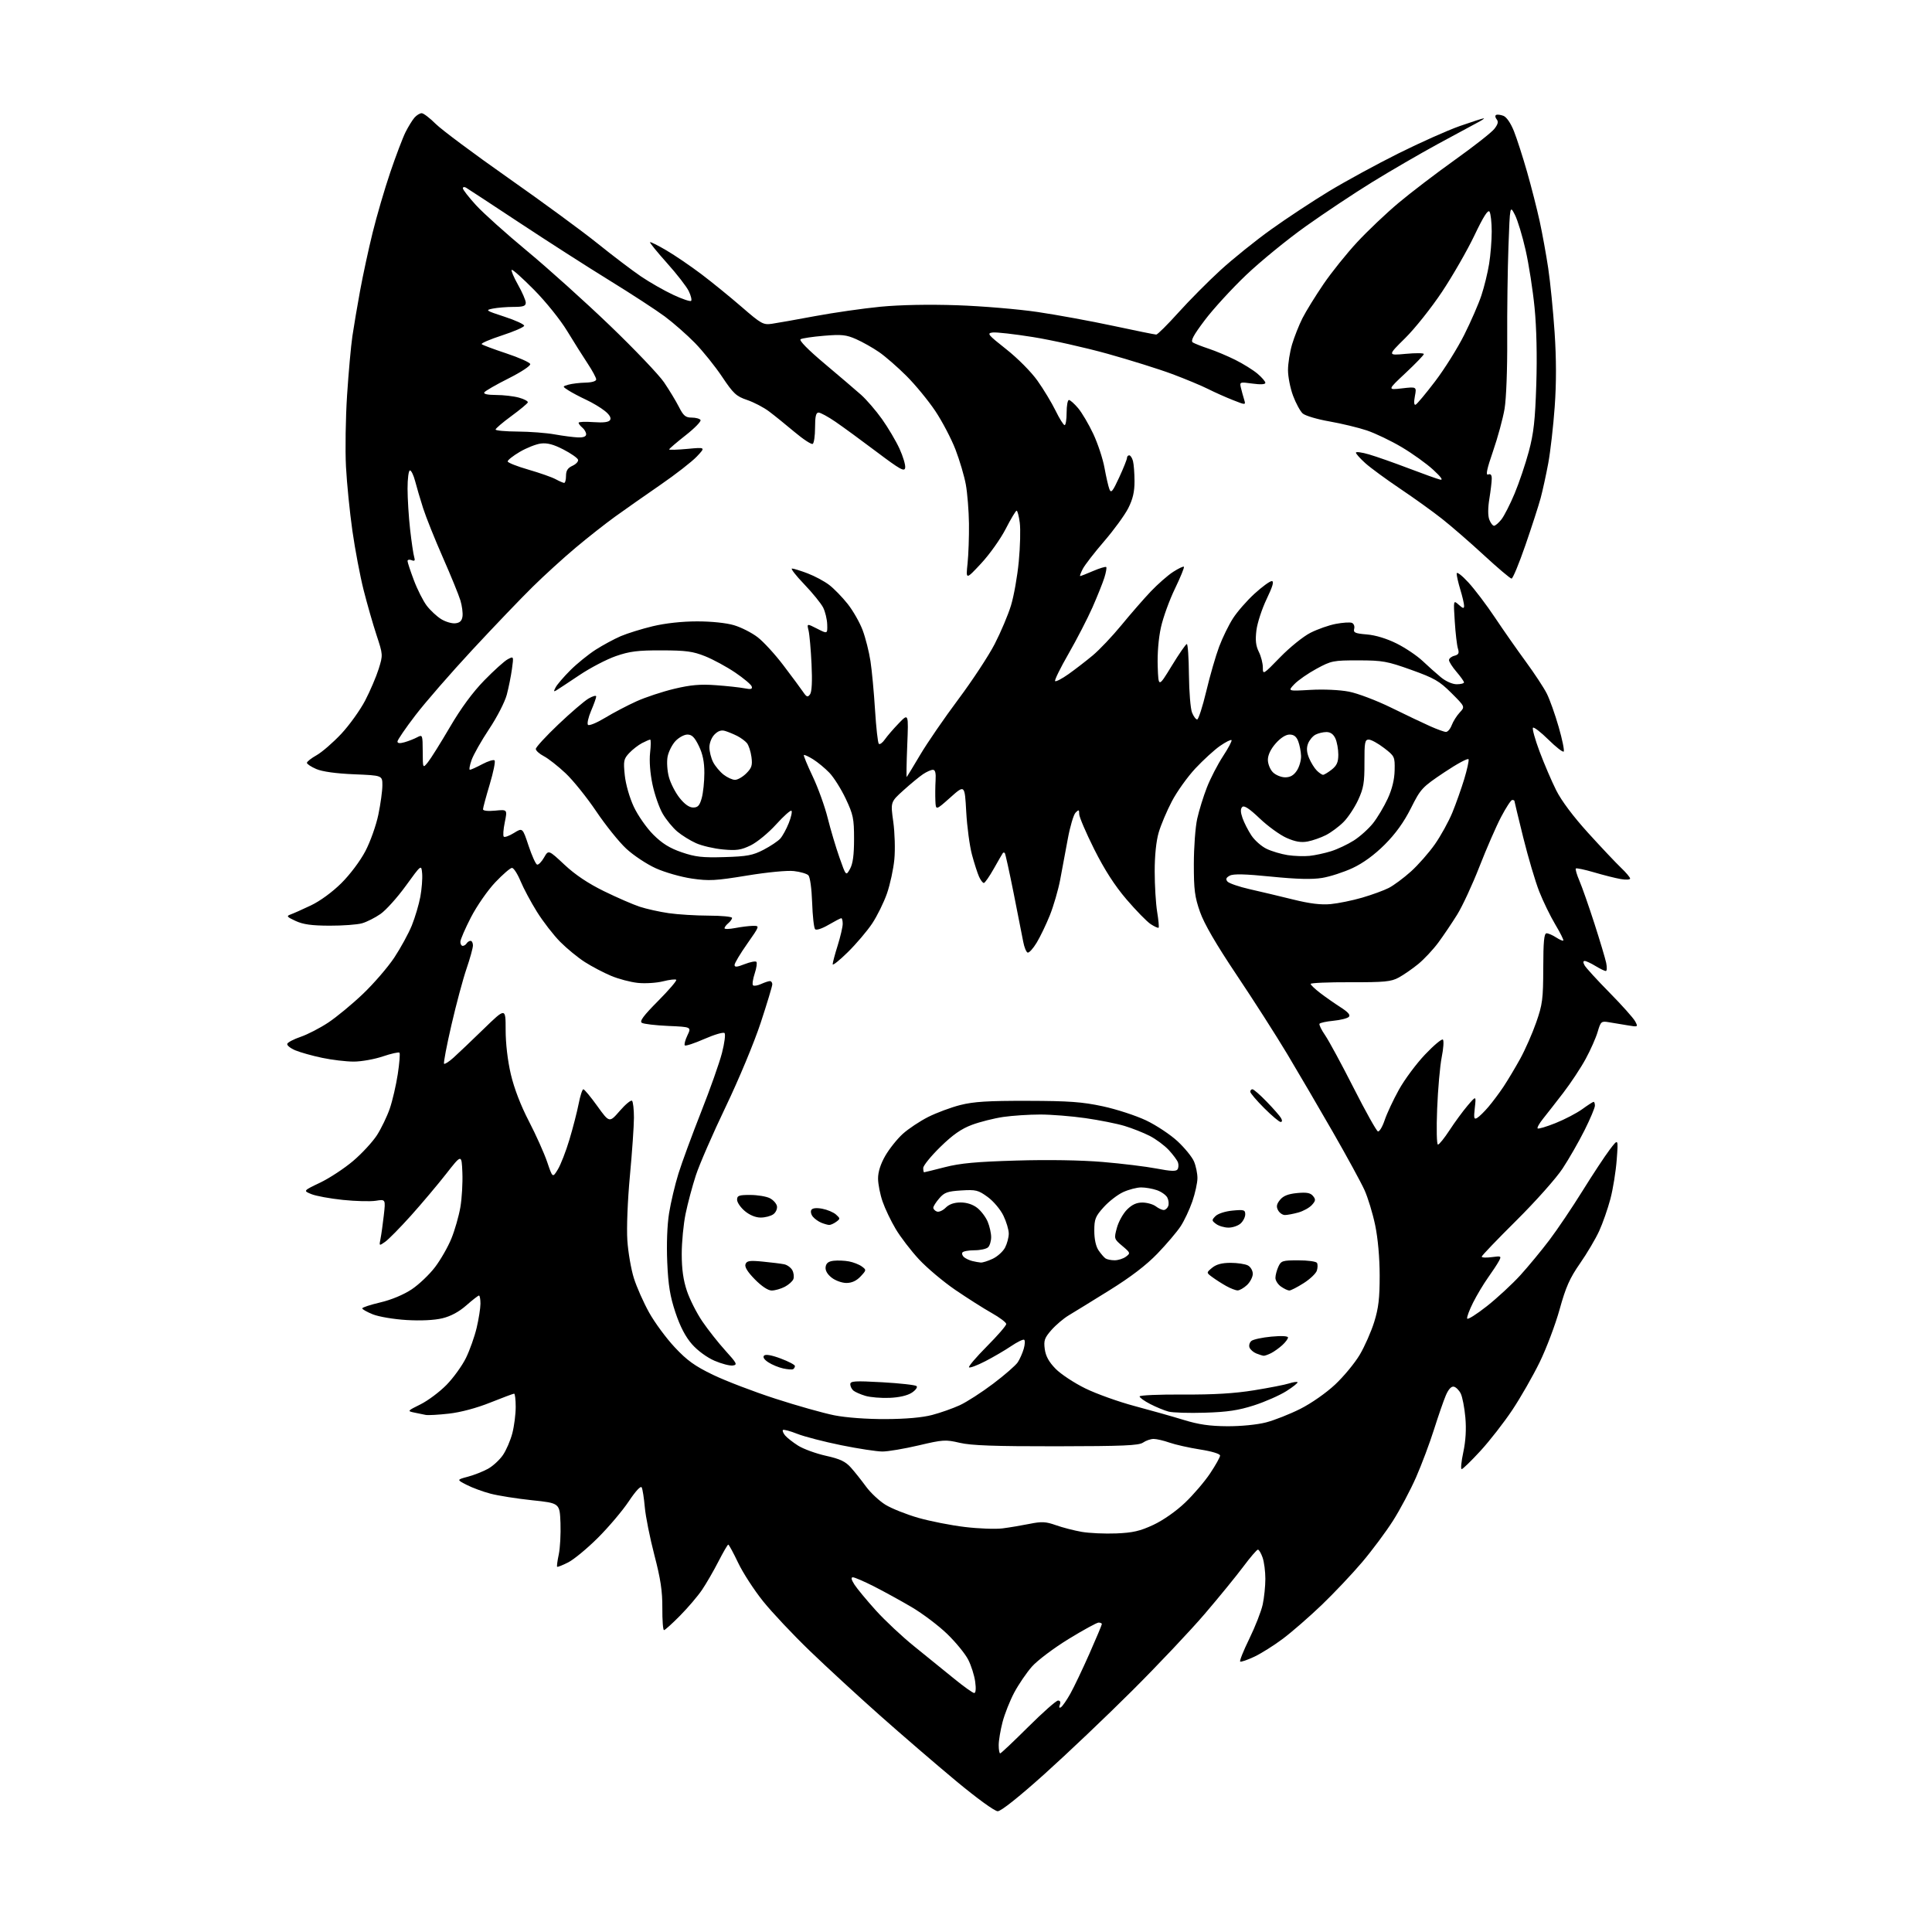 <?xml version="1.0" encoding="UTF-8" standalone="no"?>
<svg 
  version="1.1" 
  xmlns="http://www.w3.org/2000/svg" 
  xmlns:xlink="http://www.w3.org/1999/xlink" 
  xmlns:svg="http://www.w3.org/2000/svg"
  xmlns:rdf="http://www.w3.org/1999/02/22-rdf-syntax-ns#"
  xmlns:cc="http://creativecommons.org/ns#"
  xmlns:dc="http://purl.org/dc/elements/1.1/"
  viewBox="0 0 768 768"
  width="768"
  height="768"
>
<style>svg {background-color: white; }</style>"
<path stroke="none" fill="black" fill-rule="evenodd" d="M396.61,719.99C395.39,719.99 388.39,714.90 380.00,707.93C372.02,701.29 358.39,689.56 349.71,681.85C341.03,674.14 328.49,662.60 321.86,656.20C315.23,649.81 306.90,640.96 303.35,636.54C299.80,632.12 295.33,625.24 293.43,621.25C291.53,617.26 289.76,614.00 289.50,614.00C289.24,614.00 287.47,617.04 285.57,620.75C283.67,624.46 280.74,629.52 279.07,631.99C277.40,634.46 273.47,639.08 270.34,642.24C267.22,645.41 264.34,648.00 263.95,648.00C263.55,648.00 263.26,644.06 263.29,639.25C263.33,632.50 262.61,627.68 260.12,618.15C258.35,611.35 256.64,602.80 256.32,599.15C256.00,595.49 255.44,591.95 255.09,591.28C254.70,590.53 252.71,592.67 249.97,596.77C247.51,600.47 242.01,606.97 237.75,611.23C233.50,615.48 228.16,619.90 225.91,621.05C223.65,622.20 221.66,622.99 221.47,622.81C221.29,622.62 221.58,620.42 222.12,617.91C222.65,615.39 222.96,609.78 222.80,605.43C222.50,597.52 222.50,597.52 211.50,596.37C205.45,595.73 198.03,594.56 195.00,593.76C191.97,592.97 187.70,591.39 185.51,590.26C181.51,588.21 181.51,588.21 186.01,587.01C188.48,586.35 192.08,584.93 194.02,583.85C195.95,582.78 198.61,580.32 199.92,578.41C201.24,576.49 202.92,572.59 203.66,569.74C204.40,566.89 205.00,562.19 205.00,559.28C205.00,556.38 204.72,554.00 204.37,554.00C204.03,554.00 199.76,555.60 194.88,557.55C189.44,559.73 183.10,561.42 178.46,561.94C174.31,562.41 170.14,562.64 169.21,562.45C168.27,562.27 166.22,561.85 164.64,561.51C161.85,560.92 161.91,560.85 167.14,558.26C170.09,556.80 174.75,553.31 177.50,550.51C180.25,547.70 183.73,542.87 185.24,539.78C186.75,536.68 188.66,531.30 189.48,527.82C190.30,524.35 190.98,520.04 190.99,518.25C190.99,516.46 190.73,515.00 190.40,515.00C190.08,515.00 187.81,516.76 185.37,518.91C182.43,521.49 179.19,523.24 175.80,524.05C172.62,524.81 167.24,525.07 161.59,524.73C156.59,524.43 150.59,523.42 148.25,522.49C145.91,521.55 144.00,520.48 144.00,520.10C144.00,519.72 147.23,518.66 151.18,517.73C155.55,516.71 160.41,514.68 163.63,512.55C166.53,510.62 170.73,506.62 172.96,503.67C175.20,500.71 178.12,495.60 179.45,492.30C180.79,489.01 182.39,483.44 183.00,479.91C183.61,476.38 183.97,470.18 183.80,466.13C183.50,458.76 183.50,458.76 177.35,466.63C173.96,470.96 167.66,478.43 163.35,483.24C159.03,488.04 154.42,492.73 153.09,493.65C150.69,495.33 150.69,495.32 151.26,492.42C151.59,490.81 152.17,486.62 152.57,483.10C153.29,476.70 153.29,476.70 149.40,477.32C147.25,477.66 141.35,477.51 136.27,476.98C131.19,476.45 125.56,475.42 123.77,474.68C120.50,473.35 120.50,473.35 127.26,470.12C130.97,468.34 136.87,464.47 140.37,461.50C143.86,458.54 148.13,453.91 149.86,451.23C151.58,448.54 153.87,443.78 154.95,440.66C156.02,437.53 157.45,431.38 158.12,426.99C158.79,422.60 159.09,418.76 158.79,418.46C158.48,418.15 155.50,418.82 152.15,419.95C148.80,421.08 143.60,422.00 140.60,422.00C137.59,422.00 131.95,421.33 128.07,420.51C124.18,419.70 119.39,418.35 117.41,417.53C115.44,416.70 113.99,415.54 114.19,414.94C114.39,414.34 116.79,413.08 119.53,412.15C122.26,411.22 127.20,408.67 130.50,406.48C133.80,404.29 140.00,399.17 144.28,395.09C148.56,391.01 154.15,384.53 156.71,380.69C159.26,376.84 162.41,371.08 163.71,367.88C165.00,364.67 166.52,359.55 167.09,356.49C167.65,353.43 167.98,349.27 167.81,347.26C167.50,343.60 167.50,343.60 161.33,352.11C157.94,356.79 153.40,361.84 151.24,363.33C149.09,364.82 145.79,366.49 143.92,367.02C142.05,367.56 136.24,367.99 131.01,367.97C123.90,367.95 120.49,367.48 117.50,366.09C114.02,364.48 113.76,364.15 115.50,363.52C116.60,363.13 120.24,361.51 123.58,359.92C127.20,358.21 132.10,354.63 135.67,351.09C139.14,347.65 143.20,342.24 145.26,338.31C147.22,334.57 149.54,328.03 150.41,323.79C151.29,319.55 152.00,314.32 152.00,312.17C152.00,308.25 152.00,308.25 140.75,307.79C133.58,307.49 128.14,306.74 125.75,305.71C123.69,304.83 122.00,303.71 122.00,303.24C122.00,302.76 123.75,301.39 125.88,300.19C128.02,298.98 132.41,295.17 135.65,291.72C138.88,288.26 143.16,282.30 145.16,278.47C147.15,274.64 149.57,268.98 150.53,265.91C152.26,260.34 152.25,260.27 149.66,252.41C148.23,248.06 145.92,240.00 144.53,234.50C143.14,229.00 141.14,218.43 140.08,211.00C139.02,203.57 137.88,192.10 137.53,185.50C137.19,178.90 137.38,166.10 137.97,157.07C138.56,148.03 139.51,137.45 140.09,133.57C140.66,129.68 142.04,121.55 143.15,115.50C144.26,109.45 146.49,99.10 148.12,92.50C149.74,85.90 152.90,75.10 155.14,68.50C157.38,61.90 160.12,54.70 161.22,52.50C162.33,50.30 163.93,47.71 164.77,46.75C165.62,45.79 166.90,45.00 167.63,45.00C168.35,45.00 170.87,46.92 173.22,49.27C175.58,51.61 188.55,61.28 202.06,70.76C215.57,80.24 231.54,91.95 237.56,96.80C243.58,101.65 251.35,107.54 254.82,109.90C258.30,112.25 264.06,115.54 267.62,117.20C271.18,118.87 274.38,119.95 274.73,119.60C275.07,119.26 274.66,117.52 273.80,115.74C272.95,113.96 269.05,108.93 265.14,104.57C261.23,100.20 258.20,96.47 258.39,96.27C258.59,96.08 261.51,97.53 264.88,99.51C268.26,101.49 274.50,105.74 278.76,108.95C283.02,112.17 290.25,118.05 294.83,122.02C302.58,128.74 303.41,129.21 306.83,128.71C308.85,128.42 316.57,127.05 324.00,125.66C331.43,124.28 343.12,122.60 350.00,121.93C357.86,121.18 369.18,120.96 380.50,121.34C390.40,121.68 404.80,122.89 412.50,124.03C420.20,125.17 433.75,127.65 442.60,129.55C451.46,131.45 459.12,133.00 459.63,133.00C460.14,133.00 464.10,129.06 468.43,124.25C472.76,119.44 480.30,111.84 485.18,107.38C490.07,102.91 499.11,95.63 505.28,91.21C511.45,86.79 521.81,79.96 528.29,76.03C534.78,72.10 547.15,65.35 555.79,61.04C564.43,56.72 575.47,51.80 580.33,50.09C585.19,48.39 589.46,47.02 589.83,47.04C590.20,47.06 589.15,47.78 587.50,48.64C585.85,49.50 578.65,53.39 571.50,57.28C564.35,61.18 552.65,67.97 545.50,72.38C538.35,76.79 526.46,84.69 519.08,89.95C511.70,95.20 501.01,103.94 495.31,109.37C489.62,114.80 482.24,122.86 478.92,127.27C474.36,133.32 473.19,135.51 474.18,136.14C474.91,136.59 477.75,137.71 480.50,138.62C483.25,139.53 488.02,141.54 491.10,143.08C494.18,144.62 498.12,147.07 499.85,148.53C501.58,149.99 503.00,151.63 503.00,152.18C503.00,152.82 501.11,152.93 497.86,152.48C492.83,151.79 492.74,151.82 493.28,154.14C493.59,155.44 494.16,157.53 494.55,158.78C495.25,161.07 495.25,161.07 490.11,159.04C487.28,157.93 482.83,155.94 480.23,154.63C477.63,153.32 471.20,150.64 465.95,148.68C460.70,146.72 449.12,143.10 440.23,140.62C431.34,138.15 418.03,135.17 410.65,133.99C403.28,132.81 396.06,131.99 394.61,132.17C392.20,132.47 392.64,133.02 399.99,138.82C404.54,142.41 409.90,147.81 412.40,151.32C414.82,154.72 418.06,160.09 419.61,163.25C421.15,166.41 422.77,169.00 423.21,169.00C423.64,169.00 424.00,166.75 424.00,164.00C424.00,161.25 424.41,159.00 424.91,159.00C425.41,159.00 427.06,160.46 428.57,162.25C430.08,164.04 432.80,168.65 434.61,172.50C436.41,176.35 438.42,182.43 439.06,186.00C439.71,189.57 440.58,193.40 441.02,194.50C441.67,196.17 442.32,195.38 444.90,189.77C446.61,186.07 448.00,182.58 448.00,182.02C448.00,181.46 448.40,181.00 448.88,181.00C449.37,181.00 450.04,182.01 450.37,183.25C450.70,184.49 450.98,188.10 450.99,191.28C451.00,195.50 450.32,198.41 448.49,202.03C447.10,204.76 442.80,210.66 438.93,215.15C435.06,219.64 431.23,224.59 430.42,226.15C429.61,227.72 429.15,229.00 429.39,229.00C429.63,229.00 431.96,228.09 434.56,226.97C437.16,225.86 439.49,225.16 439.74,225.41C439.99,225.66 439.65,227.58 438.99,229.68C438.32,231.78 436.19,237.10 434.25,241.50C432.30,245.90 428.04,254.15 424.78,259.84C421.51,265.52 419.10,270.43 419.42,270.75C419.74,271.07 422.14,269.82 424.75,267.97C427.36,266.12 431.69,262.78 434.37,260.55C437.04,258.32 442.18,252.90 445.79,248.50C449.40,244.10 454.63,238.09 457.42,235.15C460.22,232.21 464.23,228.69 466.34,227.33C468.46,225.97 470.38,225.05 470.62,225.29C470.86,225.53 469.27,229.44 467.08,233.97C464.88,238.50 462.37,245.42 461.50,249.35C460.53,253.70 460.03,259.80 460.21,264.92C460.50,273.33 460.50,273.33 465.79,264.67C468.70,259.90 471.40,256.00 471.79,256.01C472.18,256.01 472.56,261.52 472.62,268.26C472.69,274.99 473.24,281.74 473.85,283.25C474.45,284.76 475.37,286.00 475.89,286.00C476.40,286.00 478.04,280.94 479.52,274.75C480.99,268.56 483.30,260.59 484.64,257.03C485.98,253.47 488.45,248.41 490.14,245.79C491.82,243.17 495.66,238.77 498.68,236.01C501.69,233.26 504.78,231.00 505.54,231.00C506.53,231.00 505.95,233.04 503.52,238.10C501.65,242.00 499.82,247.59 499.45,250.53C498.96,254.49 499.20,256.69 500.39,259.09C501.28,260.86 502.00,263.67 502.00,265.33C502.00,268.30 502.12,268.22 508.90,261.24C512.70,257.33 518.10,252.97 520.93,251.54C523.75,250.11 528.29,248.51 531.02,248.00C533.75,247.48 536.61,247.30 537.38,247.59C538.15,247.89 538.57,248.94 538.31,249.93C537.90,251.48 538.64,251.81 543.34,252.20C546.77,252.48 551.24,253.84 555.18,255.80C558.65,257.53 563.30,260.66 565.50,262.74C567.70,264.83 571.00,267.76 572.83,269.27C574.77,270.86 577.37,272.00 579.08,272.00C580.68,272.00 581.98,271.66 581.96,271.25C581.94,270.84 580.59,268.94 578.96,267.04C577.33,265.13 576.00,263.05 576.00,262.40C576.00,261.76 576.96,260.98 578.13,260.68C579.83,260.23 580.12,259.65 579.55,257.81C579.15,256.54 578.58,251.68 578.29,247.00C577.74,238.50 577.74,238.50 579.87,240.40C581.58,241.93 582.00,242.01 582.00,240.81C582.00,239.99 581.33,237.11 580.51,234.41C579.69,231.71 579.03,228.82 579.05,228.00C579.07,227.15 581.08,228.68 583.68,231.50C586.21,234.25 590.98,240.55 594.28,245.50C597.58,250.45 603.09,258.32 606.52,263.00C609.95,267.68 613.72,273.40 614.88,275.72C616.05,278.04 618.18,284.02 619.61,289.02C621.05,294.02 621.94,298.40 621.59,298.75C621.24,299.10 618.50,296.96 615.50,294.00C612.50,291.04 609.75,288.92 609.38,289.28C609.02,289.65 610.19,293.90 612.00,298.73C613.81,303.55 616.77,310.48 618.59,314.11C620.66,318.27 625.40,324.59 631.32,331.11C636.51,336.83 642.39,343.05 644.38,344.95C646.37,346.84 648.00,348.77 648.00,349.24C648.00,349.71 646.31,349.80 644.25,349.44C642.19,349.08 637.44,347.89 633.70,346.78C629.96,345.68 626.68,344.99 626.42,345.24C626.16,345.50 626.81,347.73 627.87,350.19C628.92,352.65 631.59,360.25 633.79,367.08C635.99,373.91 638.10,380.96 638.48,382.75C638.85,384.54 638.79,386.00 638.33,386.00C637.87,385.99 636.03,385.09 634.23,384.00C632.43,382.90 630.50,382.00 629.94,382.00C629.28,382.00 629.26,382.60 629.90,383.75C630.43,384.71 634.89,389.59 639.81,394.58C644.72,399.57 649.31,404.70 649.99,405.98C651.22,408.28 651.19,408.29 646.86,407.56C644.46,407.16 641.12,406.60 639.43,406.33C636.55,405.85 636.30,406.07 635.10,410.16C634.40,412.55 632.26,417.39 630.33,420.93C628.41,424.47 624.39,430.55 621.41,434.43C618.42,438.32 614.79,442.97 613.34,444.77C611.90,446.57 610.95,448.28 611.23,448.57C611.52,448.85 614.73,447.90 618.37,446.44C622.01,444.98 626.78,442.49 628.98,440.90C631.18,439.30 633.21,438.00 633.49,438.00C633.77,438.00 634.00,438.68 634.00,439.52C634.00,440.36 632.15,444.75 629.89,449.27C627.62,453.80 623.70,460.65 621.16,464.50C618.60,468.39 610.42,477.58 602.78,485.16C595.20,492.68 589.00,499.15 589.00,499.54C589.00,499.94 590.79,500.02 592.98,499.73C596.77,499.22 596.91,499.30 595.85,501.28C595.24,502.43 593.27,505.42 591.48,507.93C589.70,510.44 587.03,514.90 585.56,517.83C584.09,520.76 583.03,523.60 583.22,524.15C583.40,524.70 586.92,522.48 591.05,519.23C595.17,515.98 601.16,510.43 604.37,506.91C607.57,503.38 612.77,497.09 615.92,492.92C619.08,488.75 624.99,479.97 629.06,473.42C633.14,466.86 638.01,459.48 639.89,457.00C643.31,452.50 643.31,452.50 642.67,461.00C642.32,465.68 641.19,472.70 640.15,476.62C639.11,480.53 637.11,486.27 635.69,489.36C634.28,492.45 630.85,498.25 628.07,502.24C623.99,508.10 622.43,511.62 619.97,520.50C618.29,526.55 614.72,536.00 612.04,541.50C609.35,547.00 604.46,555.55 601.16,560.50C597.86,565.45 592.17,572.76 588.50,576.75C584.84,580.74 581.48,584.00 581.04,584.00C580.60,584.00 580.89,580.96 581.69,577.25C582.64,572.79 582.92,568.10 582.50,563.43C582.15,559.54 581.32,555.27 580.66,553.94C579.99,552.61 578.75,551.38 577.90,551.22C576.90,551.03 575.76,552.29 574.73,554.71C573.84,556.79 571.74,562.88 570.04,568.24C568.35,573.60 565.14,582.15 562.91,587.24C560.67,592.33 556.55,600.10 553.75,604.50C550.95,608.90 545.42,616.33 541.46,621.00C537.50,625.67 530.26,633.33 525.38,638.01C520.50,642.69 513.58,648.71 510.00,651.40C506.43,654.08 501.28,657.32 498.57,658.59C495.86,659.86 493.35,660.72 493.00,660.50C492.65,660.29 494.29,656.19 496.64,651.39C498.98,646.60 501.38,640.47 501.95,637.79C502.53,635.10 503.00,630.52 503.00,627.60C503.00,624.68 502.51,620.88 501.90,619.15C501.30,617.42 500.46,616.00 500.04,616.00C499.62,616.00 497.01,619.04 494.24,622.75C491.47,626.46 484.59,634.90 478.94,641.50C473.30,648.10 460.32,661.84 450.09,672.04C439.87,682.24 424.12,697.20 415.11,705.29C404.92,714.43 397.91,720.00 396.61,719.99zM397.59,697.00C397.91,697.00 402.91,692.27 408.71,686.50C414.51,680.73 419.85,676.00 420.59,676.00C421.44,676.00 421.70,676.62 421.30,677.66C420.89,678.73 421.05,679.08 421.75,678.65C422.35,678.28 424.02,675.86 425.47,673.28C426.92,670.69 430.33,663.54 433.05,657.39C435.77,651.24 438.00,645.93 438.00,645.60C438.00,645.27 437.42,645.00 436.71,645.00C436.01,645.00 430.63,647.95 424.75,651.55C418.88,655.15 412.34,660.08 410.20,662.51C408.07,664.93 404.92,669.56 403.19,672.79C401.47,676.02 399.37,681.31 398.53,684.54C397.69,687.77 397.00,691.90 397.00,693.71C397.00,695.52 397.26,697.00 397.59,697.00zM387.26,673.00C387.88,673.00 388.04,671.28 387.65,668.50C387.32,666.02 386.07,662.08 384.88,659.75C383.69,657.41 379.92,652.80 376.50,649.50C373.08,646.20 366.73,641.41 362.39,638.85C358.05,636.30 351.30,632.59 347.38,630.60C343.47,628.62 339.71,627.00 339.04,627.00C338.20,627.00 338.40,627.93 339.65,629.89C340.67,631.48 344.49,636.09 348.14,640.14C351.79,644.19 358.69,650.65 363.48,654.50C368.27,658.35 375.35,664.09 379.21,667.25C383.08,670.41 386.70,673.00 387.26,673.00zM443.71,609.56C450.34,609.29 453.18,608.63 458.50,606.15C462.38,604.33 467.54,600.72 471.09,597.33C474.40,594.18 478.88,588.94 481.05,585.68C483.22,582.43 485.00,579.25 485.00,578.61C485.00,577.92 481.71,576.92 477.03,576.19C472.65,575.50 467.19,574.27 464.91,573.47C462.62,572.66 459.78,572.00 458.60,572.00C457.41,572.00 455.52,572.65 454.39,573.44C452.71,574.62 446.45,574.88 419.92,574.92C395.37,574.95 386.04,574.61 381.50,573.54C375.88,572.22 374.85,572.28 365.16,574.57C359.48,575.90 353.01,577.00 350.79,577.00C348.57,577.00 341.20,575.88 334.42,574.50C327.64,573.13 319.76,571.09 316.92,569.97C314.07,568.84 311.51,568.16 311.23,568.44C310.95,568.72 311.34,569.70 312.09,570.61C312.85,571.52 315.18,573.35 317.27,574.67C319.36,575.99 324.32,577.80 328.29,578.69C333.96,579.95 336.09,580.96 338.26,583.40C339.78,585.10 342.49,588.52 344.29,590.98C346.10,593.44 349.58,596.69 352.03,598.19C354.49,599.69 360.35,602.02 365.05,603.37C369.75,604.71 378.07,606.35 383.54,607.00C389.01,607.66 395.74,607.91 398.49,607.56C401.25,607.21 406.09,606.40 409.25,605.76C414.13,604.78 415.70,604.86 419.75,606.29C422.36,607.22 426.98,608.41 430.00,608.94C433.02,609.46 439.19,609.74 443.71,609.56zM487.86,566.95C493.29,566.98 499.75,566.34 503.26,565.43C506.59,564.57 512.73,562.14 516.91,560.04C521.26,557.85 527.17,553.72 530.75,550.36C534.18,547.14 538.59,541.80 540.54,538.50C542.49,535.20 545.07,529.35 546.27,525.50C547.99,519.99 548.45,516.06 548.44,507.00C548.43,499.92 547.74,492.24 546.65,487.00C545.67,482.32 543.76,476.05 542.40,473.05C541.04,470.05 535.40,459.70 529.86,450.05C524.32,440.40 516.14,426.43 511.70,419.00C507.25,411.57 498.18,397.40 491.54,387.50C483.38,375.31 478.69,367.24 477.02,362.50C474.93,356.55 474.56,353.70 474.57,343.50C474.57,336.90 475.17,328.80 475.90,325.50C476.63,322.20 478.37,316.57 479.77,313.00C481.16,309.43 484.05,303.85 486.17,300.60C488.30,297.36 489.82,294.48 489.54,294.21C489.26,293.93 487.21,294.97 484.98,296.51C482.75,298.06 478.35,302.08 475.20,305.44C472.05,308.81 467.84,314.70 465.84,318.53C463.83,322.36 461.47,327.94 460.60,330.93C459.60,334.33 459.00,340.13 459.01,346.43C459.01,351.97 459.45,359.17 459.98,362.44C460.52,365.70 460.78,368.55 460.57,368.77C460.35,368.98 458.94,368.35 457.42,367.36C455.91,366.37 451.59,361.94 447.81,357.53C443.10,352.02 439.08,345.77 434.97,337.59C431.69,331.03 429.00,324.75 429.00,323.62C429.00,321.82 428.82,321.75 427.55,323.04C426.76,323.84 425.37,328.55 424.46,333.50C423.56,338.45 422.19,345.78 421.42,349.80C420.65,353.81 418.82,360.10 417.36,363.77C415.89,367.43 413.53,372.36 412.10,374.72C410.68,377.08 409.06,378.85 408.51,378.67C407.95,378.49 407.17,376.58 406.76,374.42C406.36,372.26 404.63,363.53 402.93,355.00C401.23,346.48 399.65,339.32 399.42,339.09C399.19,338.86 398.85,338.85 398.66,339.08C398.48,339.31 396.87,342.09 395.09,345.25C393.31,348.41 391.51,351.00 391.09,351.00C390.67,351.00 389.81,349.89 389.20,348.53C388.58,347.17 387.31,343.23 386.38,339.78C385.45,336.33 384.42,328.64 384.09,322.70C383.50,311.90 383.50,311.90 377.75,317.03C372.00,322.16 372.00,322.16 371.83,318.33C371.74,316.22 371.77,312.59 371.91,310.25C372.09,307.25 371.77,306.00 370.83,306.01C370.10,306.01 368.33,306.80 366.90,307.76C365.47,308.72 361.98,311.59 359.14,314.16C353.99,318.81 353.99,318.81 355.09,326.66C355.69,330.97 355.89,337.68 355.52,341.57C355.16,345.45 353.83,351.58 352.58,355.18C351.32,358.78 348.67,364.15 346.70,367.11C344.72,370.08 340.38,375.19 337.05,378.47C333.72,381.75 331.00,383.93 331.00,383.31C331.00,382.69 331.89,379.33 332.99,375.84C334.08,372.35 334.98,368.49 334.99,367.25C334.99,366.01 334.74,365.00 334.43,365.00C334.11,365.00 331.83,366.19 329.36,367.63C326.79,369.14 324.50,369.89 324.02,369.38C323.55,368.90 323.02,364.13 322.84,358.80C322.64,353.20 322.01,348.61 321.34,347.94C320.70,347.30 318.10,346.54 315.57,346.26C312.94,345.96 304.95,346.73 296.88,348.06C284.44,350.10 281.86,350.24 274.98,349.24C270.69,348.61 264.24,346.77 260.64,345.13C257.04,343.50 251.76,339.99 248.91,337.33C246.06,334.68 240.70,328.00 237.00,322.50C233.29,317.00 227.82,310.19 224.82,307.37C221.83,304.56 217.95,301.51 216.19,300.60C214.44,299.69 213.00,298.40 212.99,297.72C212.98,297.05 217.00,292.68 221.92,288.00C226.84,283.32 232.24,278.69 233.93,277.69C235.62,276.70 237.00,276.33 237.00,276.86C237.00,277.40 236.08,279.97 234.96,282.58C233.85,285.19 233.30,287.70 233.74,288.14C234.19,288.59 237.24,287.33 240.53,285.34C243.81,283.35 249.43,280.40 253.00,278.79C256.57,277.17 263.32,274.94 268.00,273.82C274.52,272.26 278.36,271.92 284.50,272.37C288.90,272.68 294.02,273.24 295.88,273.60C298.50,274.12 299.16,273.95 298.82,272.88C298.59,272.12 295.62,269.63 292.24,267.34C288.85,265.05 283.47,262.13 280.29,260.86C275.44,258.92 272.64,258.55 263.00,258.53C253.55,258.50 250.31,258.91 244.85,260.80C241.20,262.06 234.67,265.46 230.35,268.36C226.03,271.25 221.89,273.98 221.15,274.43C220.07,275.08 220.02,274.84 220.89,273.21C221.48,272.10 224.11,269.04 226.73,266.42C229.36,263.80 233.87,260.14 236.77,258.28C239.67,256.43 244.17,254.00 246.77,252.88C249.37,251.77 255.10,249.99 259.50,248.93C264.49,247.74 271.10,247.01 277.07,247.01C282.75,247.00 288.72,247.62 291.77,248.53C294.60,249.36 298.81,251.50 301.14,253.28C303.46,255.05 308.10,260.10 311.43,264.50C314.77,268.90 318.27,273.62 319.21,275.00C320.66,277.14 321.07,277.28 322.01,276.00C322.72,275.03 322.93,270.82 322.60,264.00C322.33,258.23 321.79,252.22 321.42,250.66C320.73,247.82 320.73,247.82 324.84,249.92C328.94,252.01 328.94,252.01 328.83,248.25C328.77,246.19 328.04,243.15 327.21,241.50C326.37,239.86 322.99,235.69 319.69,232.25C316.39,228.81 314.20,226.00 314.83,226.00C315.46,226.00 318.26,226.87 321.05,227.93C323.84,228.99 327.69,231.05 329.60,232.51C331.52,233.97 334.83,237.38 336.97,240.08C339.11,242.78 341.78,247.48 342.92,250.52C344.06,253.56 345.45,259.07 346.02,262.77C346.59,266.47 347.41,275.23 347.84,282.23C348.28,289.24 348.95,295.29 349.34,295.67C349.73,296.06 350.81,295.28 351.74,293.94C352.67,292.60 355.17,289.70 357.30,287.50C361.16,283.50 361.16,283.50 360.64,296.36C360.35,303.43 360.26,309.06 360.45,308.86C360.63,308.66 363.05,304.68 365.82,300.00C368.59,295.32 375.39,285.43 380.94,278.00C386.49,270.57 393.00,260.68 395.41,256.00C397.82,251.32 400.74,244.44 401.88,240.69C403.03,236.95 404.43,229.07 404.98,223.19C405.54,217.31 405.72,210.36 405.37,207.75C405.03,205.14 404.46,203.00 404.12,203.00C403.78,203.01 401.82,206.27 399.78,210.25C397.73,214.24 393.32,220.43 389.99,224.00C383.93,230.50 383.93,230.50 384.62,224.00C384.99,220.43 385.24,213.29 385.18,208.15C385.11,203.01 384.55,196.04 383.94,192.65C383.33,189.27 381.47,182.99 379.82,178.69C378.16,174.40 374.55,167.51 371.80,163.39C369.04,159.27 363.90,153.01 360.37,149.48C356.84,145.95 351.92,141.67 349.44,139.96C346.96,138.25 342.86,135.94 340.33,134.82C336.39,133.08 334.56,132.88 327.55,133.47C323.06,133.84 318.86,134.47 318.24,134.85C317.54,135.29 321.21,139.03 327.75,144.53C333.61,149.46 340.16,155.05 342.30,156.95C344.43,158.85 348.17,163.18 350.59,166.57C353.01,169.97 356.15,175.28 357.57,178.37C358.98,181.46 360.00,184.87 359.82,185.95C359.55,187.62 357.84,186.67 348.50,179.64C342.45,175.08 335.09,169.70 332.14,167.68C329.19,165.66 326.15,164.00 325.39,164.00C324.36,164.00 324.00,165.54 324.00,169.94C324.00,173.21 323.58,176.14 323.07,176.45C322.56,176.77 319.30,174.64 315.82,171.71C312.35,168.79 307.78,165.10 305.67,163.52C303.56,161.93 299.65,159.90 296.98,158.99C292.68,157.54 291.54,156.48 287.07,149.80C284.30,145.65 279.43,139.59 276.26,136.34C273.09,133.10 267.69,128.35 264.25,125.79C260.81,123.24 250.91,116.79 242.25,111.46C233.59,106.13 217.50,95.81 206.50,88.54C195.50,81.27 185.94,75.00 185.25,74.60C184.56,74.21 184.00,74.32 184.00,74.86C184.00,75.40 186.36,78.43 189.25,81.59C192.14,84.75 201.25,92.92 209.50,99.76C217.75,106.59 232.54,119.90 242.37,129.34C252.20,138.78 261.92,148.97 263.98,152.00C266.04,155.03 268.69,159.41 269.88,161.75C271.68,165.29 272.53,166.00 274.96,166.00C276.57,166.00 278.15,166.43 278.47,166.96C278.80,167.48 276.13,170.23 272.53,173.05C268.94,175.87 266.00,178.39 266.00,178.65C266.00,178.91 269.26,178.81 273.25,178.44C280.50,177.76 280.50,177.76 277.00,181.47C275.07,183.51 268.55,188.59 262.50,192.75C256.45,196.92 248.35,202.60 244.50,205.38C240.65,208.16 233.57,213.73 228.78,217.76C223.98,221.79 216.30,228.78 211.72,233.30C207.13,237.81 196.37,249.05 187.81,258.27C179.24,267.50 169.03,279.23 165.12,284.35C161.20,289.47 158.00,294.15 158.00,294.76C158.00,295.50 158.94,295.59 160.86,295.04C162.43,294.59 164.68,293.70 165.86,293.07C167.95,291.96 168.00,292.10 168.04,298.71C168.07,305.50 168.07,305.50 170.10,303.00C171.22,301.62 175.14,295.36 178.82,289.08C183.22,281.55 187.89,275.20 192.50,270.47C196.35,266.52 200.56,262.73 201.86,262.05C204.21,260.82 204.21,260.82 203.51,265.93C203.12,268.75 202.20,273.36 201.45,276.17C200.71,278.99 197.57,285.11 194.46,289.77C191.36,294.43 188.21,299.99 187.46,302.12C186.70,304.25 186.41,306.00 186.79,306.00C187.18,306.00 189.39,305.01 191.70,303.78C194.00,302.56 196.21,301.88 196.60,302.27C197.00,302.66 196.12,306.97 194.66,311.84C193.20,316.71 192.00,321.14 192.00,321.70C192.00,322.30 193.95,322.52 196.85,322.24C201.70,321.77 201.70,321.77 200.66,326.86C200.08,329.66 199.90,332.24 200.26,332.59C200.61,332.94 202.43,332.28 204.31,331.12C207.73,329.00 207.73,329.00 210.11,336.19C211.43,340.15 212.95,343.52 213.50,343.69C214.05,343.85 215.29,342.59 216.26,340.89C218.03,337.79 218.03,337.79 224.38,343.73C228.66,347.74 233.78,351.17 240.11,354.27C245.28,356.80 251.67,359.58 254.33,360.45C256.99,361.32 262.16,362.47 265.83,363.00C269.50,363.53 276.66,363.97 281.75,363.98C286.84,363.99 291.00,364.39 291.00,364.88C291.00,365.36 290.32,366.32 289.50,367.00C288.68,367.68 288.00,368.58 288.00,368.99C288.00,369.40 289.91,369.36 292.25,368.91C294.59,368.46 297.75,368.07 299.28,368.04C302.05,368.00 302.05,368.00 297.03,375.16C294.26,379.09 292.00,382.88 292.00,383.58C292.00,384.54 292.95,384.47 296.01,383.26C298.22,382.40 300.31,381.98 300.67,382.34C301.03,382.70 300.73,384.79 300.00,387.00C299.27,389.21 298.97,391.31 299.33,391.67C299.70,392.03 301.14,391.80 302.54,391.16C303.95,390.52 305.52,390.00 306.05,390.00C306.57,390.00 307.00,390.57 307.00,391.28C307.00,391.98 304.93,398.84 302.40,406.53C299.82,414.38 293.71,429.04 288.46,440.00C283.32,450.73 277.98,462.99 276.60,467.26C275.21,471.53 273.38,478.37 272.54,482.47C271.69,486.56 271.00,493.77 271.00,498.49C271.00,504.50 271.62,508.89 273.06,513.17C274.19,516.53 276.94,521.97 279.18,525.26C281.41,528.55 285.54,533.78 288.34,536.87C292.94,541.94 293.23,542.53 291.30,542.81C290.12,542.98 286.85,542.13 284.04,540.92C281.04,539.63 277.34,536.92 275.10,534.38C272.50,531.42 270.39,527.39 268.51,521.77C266.35,515.29 265.64,510.95 265.24,501.75C264.93,494.62 265.21,486.95 265.97,482.25C266.65,477.99 268.33,470.90 269.70,466.50C271.07,462.10 275.12,451.10 278.69,442.05C282.27,433.01 286.01,422.43 287.00,418.55C288.00,414.67 288.46,411.12 288.02,410.66C287.59,410.20 283.99,411.25 280.02,412.99C276.06,414.73 272.55,415.89 272.23,415.56C271.91,415.24 272.36,413.46 273.25,411.60C274.86,408.23 274.86,408.23 265.68,407.83C260.63,407.61 255.89,407.05 255.15,406.59C254.14,405.97 255.78,403.76 261.59,397.91C265.88,393.59 269.13,389.80 268.82,389.48C268.50,389.17 266.14,389.44 263.56,390.09C260.99,390.74 256.49,391.02 253.58,390.72C250.66,390.42 245.85,389.15 242.89,387.90C239.92,386.65 235.25,384.20 232.50,382.44C229.75,380.69 225.33,377.06 222.67,374.38C220.02,371.70 215.87,366.34 213.46,362.48C211.05,358.62 208.10,353.11 206.91,350.23C205.71,347.35 204.19,345.00 203.52,345.00C202.85,345.00 199.86,347.59 196.86,350.75C193.85,353.93 189.54,360.14 187.21,364.65C184.90,369.14 183.00,373.52 183.00,374.40C183.00,375.28 183.42,376.00 183.94,376.00C184.46,376.00 185.16,375.55 185.50,375.00C185.84,374.45 186.54,374.00 187.06,374.00C187.58,374.00 188.00,374.82 188.00,375.82C188.00,376.83 186.85,380.99 185.45,385.07C184.05,389.16 181.35,399.21 179.46,407.42C177.56,415.63 176.24,422.57 176.52,422.85C176.79,423.13 178.48,422.05 180.26,420.45C182.04,418.85 187.44,413.72 192.25,409.04C201.00,400.54 201.00,400.54 201.00,409.40C201.00,414.84 201.80,421.64 203.07,427.06C204.38,432.63 207.00,439.47 210.23,445.68C213.03,451.08 216.30,458.37 217.50,461.88C219.67,468.27 219.67,468.27 221.74,464.88C222.88,463.02 224.96,457.68 226.36,453.00C227.77,448.32 229.41,441.91 230.03,438.75C230.64,435.59 231.48,433.00 231.89,433.00C232.30,433.00 234.80,436.00 237.44,439.68C242.24,446.35 242.24,446.35 246.37,441.59C248.64,438.97 250.84,437.17 251.25,437.58C251.66,438.00 252.00,441.01 252.00,444.29C252.00,447.56 251.28,457.95 250.40,467.37C249.48,477.23 249.05,488.14 249.38,493.07C249.69,497.78 250.86,504.53 251.97,508.07C253.08,511.61 255.81,517.76 258.03,521.75C260.25,525.74 264.83,531.95 268.21,535.56C273.11,540.80 276.17,543.01 283.42,546.51C288.41,548.92 299.55,553.19 308.17,555.98C316.79,558.78 327.37,561.76 331.67,562.61C336.31,563.53 344.59,564.14 352.00,564.11C360.05,564.08 366.64,563.50 370.50,562.48C373.80,561.62 378.75,559.87 381.50,558.61C384.25,557.35 390.24,553.49 394.80,550.04C399.37,546.60 403.77,542.76 404.59,541.51C405.40,540.26 406.47,537.85 406.96,536.14C407.45,534.43 407.52,532.82 407.11,532.57C406.70,532.32 404.37,533.46 401.93,535.11C399.50,536.76 394.87,539.46 391.65,541.12C388.43,542.78 385.53,543.86 385.20,543.54C384.87,543.21 388.07,539.46 392.30,535.20C396.54,530.94 400.00,526.95 400.00,526.32C400.00,525.70 397.41,523.74 394.25,521.96C391.09,520.19 384.58,516.05 379.78,512.78C374.99,509.51 368.47,504.02 365.28,500.58C362.10,497.15 357.95,491.73 356.06,488.55C354.16,485.37 351.81,480.45 350.84,477.63C349.86,474.81 349.05,470.70 349.04,468.50C349.03,465.88 350.02,462.75 351.91,459.45C353.51,456.68 356.64,452.75 358.87,450.73C361.11,448.71 365.65,445.69 368.97,444.01C372.29,442.34 378.04,440.20 381.75,439.26C387.04,437.92 392.82,437.56 408.50,437.60C424.98,437.64 430.23,438.02 438.37,439.77C443.79,440.93 451.54,443.46 455.60,445.38C459.65,447.31 465.28,451.05 468.12,453.69C470.96,456.34 473.90,459.95 474.64,461.72C475.39,463.49 476.00,466.45 476.00,468.31C476.00,470.17 475.09,474.34 473.97,477.59C472.85,480.84 470.75,485.30 469.30,487.50C467.85,489.70 463.72,494.56 460.12,498.30C455.68,502.91 449.53,507.62 441.03,512.90C434.14,517.18 426.84,521.68 424.82,522.88C422.80,524.09 419.71,526.71 417.96,528.70C415.21,531.83 414.85,532.86 415.31,536.29C415.69,539.09 416.95,541.39 419.62,544.12C421.69,546.24 427.01,549.75 431.44,551.92C435.87,554.09 444.68,557.24 451.00,558.92C457.32,560.60 466.10,563.08 470.50,564.43C476.47,566.27 480.87,566.91 487.86,566.95zM479.00,561.57C472.68,561.77 466.15,561.57 464.50,561.13C462.85,560.69 459.59,559.35 457.25,558.14C454.91,556.94 453.00,555.57 453.00,555.10C453.00,554.63 460.76,554.29 470.25,554.35C482.44,554.42 490.73,553.92 498.50,552.66C504.55,551.68 510.81,550.46 512.41,549.94C514.01,549.42 515.53,549.19 515.78,549.44C516.03,549.69 514.04,551.29 511.37,552.98C508.69,554.68 502.90,557.23 498.50,558.65C492.30,560.64 487.92,561.30 479.00,561.57zM353.60,555.67C350.25,555.81 345.93,555.45 344.00,554.87C342.07,554.29 339.94,553.36 339.25,552.79C338.56,552.22 338.00,551.08 338.00,550.26C338.00,548.97 339.77,548.86 350.75,549.47C357.76,549.87 363.89,550.55 364.36,551.00C364.83,551.45 363.97,552.63 362.46,553.62C360.73,554.75 357.44,555.52 353.60,555.67zM315.25,544.28C314.84,544.50 313.05,544.36 311.28,543.97C309.50,543.58 306.87,542.49 305.42,541.54C303.75,540.45 303.14,539.46 303.74,538.86C304.34,538.26 306.77,538.69 310.34,540.03C313.45,541.19 316.00,542.53 316.00,543.01C316.00,543.49 315.66,544.06 315.25,544.28zM502.32,538.94C501.87,538.90 500.55,538.49 499.39,538.02C498.23,537.55 497.02,536.49 496.70,535.66C496.38,534.83 496.72,533.65 497.44,533.05C498.17,532.44 501.75,531.67 505.38,531.33C509.42,530.95 512.00,531.09 512.00,531.68C512.00,532.21 510.99,533.57 509.75,534.70C508.51,535.83 506.52,537.26 505.32,537.88C504.11,538.49 502.76,538.97 502.32,538.94zM306.76,513.00C305.31,513.00 302.76,511.31 300.07,508.57C297.16,505.61 295.93,503.61 296.35,502.52C296.87,501.17 298.01,501.00 303.24,501.51C306.68,501.84 310.50,502.32 311.72,502.57C312.94,502.82 314.40,503.89 314.97,504.94C315.53,505.99 315.71,507.58 315.38,508.46C315.04,509.35 313.48,510.73 311.93,511.54C310.37,512.34 308.05,513.00 306.76,513.00zM491.94,512.96C491.15,512.94 489.12,512.15 487.44,511.21C485.75,510.27 483.28,508.69 481.94,507.70C479.50,505.90 479.50,505.90 481.86,503.95C483.50,502.60 485.74,502.00 489.18,502.00C491.90,502.00 495.00,502.47 496.07,503.04C497.13,503.60 498.00,505.10 498.00,506.36C498.00,507.62 496.96,509.63 495.69,510.83C494.41,512.02 492.73,512.98 491.94,512.96zM512.53,513.00C511.93,513.00 510.44,512.30 509.22,511.44C508.00,510.59 507.00,509.03 507.00,507.99C507.00,506.95 507.52,504.95 508.16,503.55C509.24,501.18 509.81,501.00 516.10,501.00C519.83,501.00 523.16,501.45 523.51,502.01C523.85,502.56 523.83,503.95 523.47,505.09C523.11,506.23 520.74,508.48 518.21,510.08C515.68,511.69 513.12,513.00 512.53,513.00zM336.46,510.00C334.71,510.00 332.06,509.05 330.58,507.88C328.86,506.53 328.00,505.00 328.20,503.63C328.41,502.11 329.33,501.40 331.41,501.17C333.01,500.99 335.74,501.10 337.48,501.43C339.23,501.76 341.52,502.66 342.58,503.43C344.45,504.81 344.44,504.90 342.08,507.42C340.45,509.15 338.60,510.00 336.46,510.00zM389.85,501.88C390.59,501.95 392.75,501.26 394.64,500.37C396.54,499.47 398.74,497.46 399.54,495.91C400.34,494.37 401.00,491.87 401.00,490.37C401.00,488.86 400.04,485.65 398.87,483.23C397.68,480.77 394.91,477.49 392.62,475.82C388.86,473.08 387.94,472.86 382.12,473.22C376.65,473.56 375.39,474.01 373.37,476.36C372.06,477.87 371.00,479.55 371.00,480.09C371.00,480.62 371.64,481.31 372.42,481.61C373.21,481.91 374.78,481.22 375.92,480.08C377.31,478.69 379.29,478.00 381.87,478.00C384.32,478.00 386.74,478.79 388.49,480.17C390.00,481.36 391.86,483.82 392.62,485.64C393.38,487.45 394.00,490.21 394.00,491.77C394.00,493.33 393.46,495.14 392.80,495.80C392.14,496.46 389.69,497.00 387.36,497.00C385.03,497.00 382.87,497.40 382.57,497.89C382.27,498.37 382.58,499.23 383.26,499.78C383.94,500.33 385.40,501.01 386.50,501.28C387.60,501.55 389.11,501.82 389.85,501.88zM443.06,500.98C444.47,500.99 446.49,500.35 447.56,499.56C449.43,498.16 449.39,498.02 446.15,495.29C442.84,492.50 442.81,492.41 443.98,488.08C444.63,485.66 446.44,482.41 448.00,480.84C450.01,478.83 451.82,478.01 454.17,478.03C456.00,478.05 458.37,478.72 459.44,479.53C460.51,480.34 461.92,481.00 462.58,481.00C463.25,481.00 464.06,480.29 464.39,479.43C464.72,478.56 464.55,477.04 464.02,476.03C463.48,475.03 461.62,473.71 459.87,473.11C458.13,472.50 455.31,472.01 453.60,472.02C451.90,472.03 448.70,472.86 446.50,473.87C444.30,474.87 440.81,477.56 438.75,479.85C435.42,483.54 435.00,484.59 435.00,489.28C435.00,492.59 435.63,495.47 436.69,497.03C437.62,498.39 438.86,499.83 439.44,500.23C440.02,500.64 441.65,500.98 443.06,500.98zM488.36,488.00C486.72,488.00 484.51,487.35 483.44,486.56C481.62,485.21 481.61,485.01 483.18,483.42C484.13,482.45 487.03,481.51 489.93,481.23C494.47,480.80 495.00,480.95 495.00,482.72C495.00,483.80 494.18,485.43 493.17,486.35C492.17,487.26 490.00,488.00 488.36,488.00zM329.56,486.94C328.98,486.90 327.58,486.50 326.47,486.05C325.35,485.59 323.84,484.52 323.13,483.66C322.41,482.79 322.14,481.58 322.53,480.95C322.98,480.23 324.55,480.06 326.86,480.49C328.86,480.87 331.32,481.90 332.32,482.80C334.05,484.35 334.05,484.49 332.38,485.71C331.41,486.42 330.14,486.97 329.56,486.94zM302.39,484.00C300.37,484.00 298.00,483.03 296.08,481.41C294.38,479.99 293.00,477.96 293.00,476.91C293.00,475.27 293.74,475.00 298.25,475.01C301.14,475.02 304.62,475.60 305.99,476.29C307.36,476.98 308.65,478.41 308.85,479.46C309.05,480.51 308.41,481.96 307.42,482.68C306.43,483.41 304.16,484.00 302.39,484.00zM510.79,482.99C509.84,483.00 508.61,482.14 508.05,481.09C507.27,479.64 507.46,478.65 508.83,476.96C510.11,475.38 512.05,474.61 515.60,474.26C519.40,473.90 520.90,474.17 521.93,475.41C523.07,476.79 523.01,477.33 521.49,479.01C520.50,480.10 518.08,481.44 516.10,481.99C514.12,482.54 511.73,482.99 510.79,482.99zM367.34,466.00C367.53,466.00 371.24,465.09 375.59,463.97C381.69,462.40 388.19,461.80 404.00,461.34C416.58,460.96 429.85,461.18 438.34,461.90C445.94,462.54 455.60,463.72 459.78,464.52C465.45,465.61 467.58,465.69 468.10,464.83C468.50,464.20 468.57,462.97 468.26,462.09C467.96,461.22 466.31,459.00 464.61,457.16C462.90,455.32 459.48,452.79 457.00,451.52C454.52,450.26 450.02,448.48 447.00,447.57C443.98,446.66 437.00,445.27 431.50,444.48C426.00,443.69 417.90,443.04 413.50,443.04C409.10,443.04 402.50,443.47 398.83,444.00C395.16,444.54 389.55,445.95 386.36,447.14C382.11,448.73 378.75,451.08 373.78,455.94C370.05,459.59 367.00,463.35 367.00,464.29C367.00,465.23 367.15,466.00 367.34,466.00zM571.61,454.99C572.10,454.99 574.18,452.40 576.24,449.24C578.30,446.08 581.52,441.70 583.39,439.50C586.81,435.50 586.81,435.50 586.26,440.38C585.79,444.52 585.94,445.13 587.20,444.38C588.02,443.90 590.03,441.93 591.67,440.00C593.31,438.07 596.00,434.48 597.65,432.00C599.30,429.52 602.27,424.55 604.27,420.94C606.26,417.33 609.14,410.80 610.66,406.44C613.17,399.27 613.44,397.16 613.47,384.75C613.49,374.23 613.80,371.00 614.79,371.00C615.49,371.00 617.19,371.74 618.57,372.64C619.94,373.53 621.23,374.10 621.44,373.89C621.66,373.67 620.22,370.80 618.25,367.50C616.28,364.20 613.41,358.30 611.87,354.39C610.33,350.48 607.48,340.85 605.53,333.00C603.59,325.15 602.00,318.56 602.00,318.36C602.00,318.16 601.61,318.00 601.12,318.00C600.64,318.00 598.66,321.04 596.71,324.75C594.76,328.46 590.89,337.35 588.10,344.50C585.31,351.65 581.33,360.23 579.26,363.56C577.19,366.89 573.82,371.89 571.76,374.68C569.70,377.47 566.10,381.31 563.76,383.23C561.42,385.14 557.92,387.56 556.00,388.60C552.97,390.24 550.38,390.49 536.75,390.45C528.09,390.42 521.00,390.72 521.00,391.12C521.00,391.51 522.69,393.12 524.75,394.70C526.81,396.28 530.46,398.84 532.86,400.38C535.92,402.34 536.91,403.49 536.17,404.23C535.59,404.81 532.83,405.50 530.04,405.77C527.24,406.04 524.76,406.58 524.52,406.96C524.28,407.35 525.30,409.43 526.79,411.58C528.27,413.74 533.35,423.13 538.08,432.45C542.81,441.77 547.16,449.55 547.74,449.75C548.33,449.94 549.53,447.94 550.42,445.30C551.30,442.66 553.85,437.21 556.08,433.19C558.31,429.16 562.99,422.86 566.48,419.19C569.97,415.51 573.16,412.84 573.58,413.26C574.01,413.68 573.79,416.83 573.10,420.26C572.42,423.69 571.60,432.91 571.29,440.75C570.97,448.81 571.11,455.00 571.61,454.99zM509.07,446.00C508.51,446.00 505.56,443.52 502.52,440.48C499.48,437.44 497.00,434.52 497.00,433.98C497.00,433.44 497.39,433.00 497.87,433.00C498.35,433.00 500.92,435.23 503.56,437.97C506.21,440.70 508.77,443.62 509.24,444.47C509.77,445.41 509.70,446.00 509.07,446.00zM529.00,359.39C532.02,359.10 537.64,357.95 541.49,356.83C545.33,355.71 550.08,353.98 552.04,352.98C554.00,351.98 557.96,349.04 560.85,346.45C563.73,343.86 568.02,338.98 570.38,335.62C572.74,332.25 575.87,326.57 577.34,323.00C578.80,319.43 580.92,313.43 582.06,309.68C583.19,305.93 583.97,302.40 583.78,301.83C583.59,301.26 579.27,303.58 574.18,306.98C565.27,312.95 564.79,313.46 560.85,321.29C558.06,326.85 554.77,331.41 550.46,335.73C546.34,339.84 541.91,343.08 537.71,345.05C534.17,346.70 528.70,348.48 525.55,348.99C521.54,349.64 515.48,349.49 505.34,348.47C494.91,347.42 490.29,347.31 488.86,348.08C487.39,348.86 487.15,349.47 487.93,350.42C488.52,351.12 492.48,352.49 496.75,353.46C501.01,354.42 508.77,356.27 514.00,357.56C520.70,359.22 525.12,359.76 529.00,359.39zM337.90,345.39C339.03,343.34 339.50,339.88 339.50,333.50C339.50,325.39 339.17,323.81 336.19,317.50C334.37,313.65 331.45,309.01 329.69,307.18C327.94,305.36 325.01,302.95 323.20,301.82C321.38,300.69 319.74,299.94 319.55,300.14C319.35,300.34 320.94,304.18 323.07,308.67C325.20,313.16 327.88,320.59 329.02,325.17C330.16,329.75 332.27,336.82 333.70,340.89C336.30,348.27 336.30,348.27 337.90,345.39zM288.00,340.71C296.98,340.44 299.23,340.02 303.50,337.81C306.25,336.38 309.25,334.38 310.17,333.36C311.08,332.34 312.60,329.57 313.54,327.21C314.48,324.85 314.97,322.63 314.62,322.29C314.28,321.95 311.52,324.40 308.49,327.75C305.46,331.10 300.93,334.82 298.40,336.05C294.55,337.91 292.77,338.17 287.38,337.67C283.84,337.34 279.05,336.23 276.72,335.19C274.40,334.16 271.03,332.07 269.23,330.55C267.43,329.03 264.83,325.86 263.45,323.50C262.07,321.15 260.24,315.91 259.38,311.86C258.43,307.35 258.06,302.47 258.42,299.25C258.75,296.36 258.77,294.00 258.46,294.00C258.15,294.00 256.69,294.63 255.20,295.40C253.72,296.18 251.42,297.96 250.10,299.37C247.92,301.71 247.77,302.50 248.36,308.19C248.74,311.81 250.25,317.07 251.95,320.71C253.58,324.18 257.03,329.12 259.69,331.78C263.23,335.31 266.21,337.16 271.00,338.80C276.44,340.66 279.21,340.97 288.00,340.71zM520.50,340.23C522.70,340.01 526.57,339.17 529.11,338.38C531.64,337.59 535.71,335.67 538.15,334.12C540.59,332.57 544.04,329.47 545.81,327.24C547.58,325.00 550.21,320.59 551.66,317.43C553.40,313.63 554.32,309.83 554.39,306.17C554.50,300.80 554.39,300.57 550.17,297.33C547.79,295.50 545.06,294.00 544.10,294.00C542.56,294.00 542.36,295.10 542.39,303.25C542.42,311.10 542.04,313.34 539.88,318.01C538.48,321.03 535.86,324.99 534.05,326.79C532.25,328.60 529.11,330.92 527.09,331.96C525.06,332.99 521.79,334.14 519.81,334.51C517.18,335.00 514.91,334.61 511.41,333.07C508.78,331.90 503.98,328.42 500.75,325.34C496.61,321.40 494.55,320.05 493.81,320.79C493.07,321.53 493.10,322.84 493.91,325.17C494.55,327.00 496.14,330.12 497.44,332.09C498.75,334.07 501.49,336.48 503.52,337.44C505.55,338.41 509.31,339.52 511.86,339.92C514.41,340.31 518.30,340.45 520.50,340.23zM275.54,321.00C277.42,321.00 278.12,320.23 278.95,317.25C279.52,315.19 279.99,310.70 279.99,307.28C280.00,302.90 279.35,299.71 277.80,296.53C276.12,293.07 275.05,292.00 273.25,292.00C271.96,292.00 269.81,293.18 268.47,294.62C267.14,296.06 265.74,298.86 265.37,300.83C265.00,302.81 265.23,306.42 265.89,308.86C266.54,311.31 268.45,315.04 270.12,317.15C272.12,319.68 273.98,321.00 275.54,321.00zM292.18,310.00C293.23,310.00 295.25,308.84 296.67,307.42C298.83,305.26 299.16,304.21 298.71,300.88C298.42,298.71 297.61,296.23 296.91,295.39C296.22,294.56 294.49,293.28 293.07,292.56C291.66,291.84 289.51,290.95 288.30,290.58C286.77,290.10 285.48,290.52 284.05,291.95C282.88,293.12 282.00,295.31 282.00,297.05C282.00,298.73 282.67,301.39 283.48,302.96C284.29,304.54 286.15,306.76 287.61,307.91C289.08,309.06 291.13,310.00 292.18,310.00zM510.88,309.00C512.92,309.00 514.29,308.20 515.54,306.30C516.51,304.81 517.26,302.19 517.19,300.46C517.13,298.73 516.62,296.12 516.06,294.66C515.35,292.79 514.33,292.00 512.63,292.00C511.11,292.00 509.05,293.32 507.10,295.53C505.12,297.79 504.00,300.14 504.00,302.03C504.00,303.67 504.90,305.90 506.00,307.00C507.10,308.10 509.30,309.00 510.88,309.00zM525.94,308.00C526.37,308.00 527.92,307.07 529.37,305.93C531.40,304.32 532.00,302.98 532.00,299.97C532.00,297.84 531.48,294.95 530.84,293.55C530.06,291.85 528.88,291.00 527.27,291.00C525.95,291.00 523.98,291.48 522.89,292.06C521.80,292.64 520.48,294.24 519.96,295.61C519.30,297.34 519.42,299.08 520.37,301.34C521.11,303.12 522.49,305.35 523.43,306.29C524.37,307.23 525.50,308.00 525.94,308.00zM574.77,290.95C575.48,290.98 576.52,289.76 577.09,288.25C577.66,286.74 579.10,284.47 580.27,283.22C582.41,280.93 582.41,280.93 576.96,275.49C572.18,270.72 570.20,269.58 561.00,266.28C551.41,262.85 549.59,262.52 540.00,262.51C529.99,262.50 529.22,262.65 523.36,265.83C519.98,267.66 516.01,270.42 514.54,271.96C511.86,274.76 511.86,274.76 520.90,274.24C526.14,273.94 532.57,274.23 536.22,274.94C539.67,275.60 547.23,278.47 553.00,281.30C558.77,284.14 565.75,287.46 568.50,288.68C571.25,289.91 574.07,290.93 574.77,290.95zM181.00,247.77C182.80,247.58 183.60,246.81 183.85,245.04C184.04,243.69 183.67,240.84 183.03,238.71C182.39,236.57 179.26,228.90 176.07,221.66C172.88,214.42 169.33,205.57 168.19,202.00C167.05,198.43 165.62,193.59 165.02,191.25C164.41,188.91 163.49,187.00 162.96,187.00C162.43,187.00 162.00,190.26 162.01,194.25C162.01,198.24 162.47,205.55 163.03,210.50C163.59,215.45 164.32,220.36 164.64,221.40C165.09,222.86 164.85,223.16 163.62,222.68C162.73,222.34 162.00,222.49 162.00,223.01C162.00,223.53 163.14,226.98 164.53,230.67C165.92,234.36 168.22,238.91 169.64,240.78C171.07,242.64 173.64,245.04 175.37,246.11C177.09,247.17 179.62,247.92 181.00,247.77zM600.87,230.00C600.37,230.00 595.45,225.84 589.93,220.75C584.42,215.66 576.89,209.12 573.20,206.22C569.52,203.31 562.00,197.91 556.50,194.22C551.01,190.52 544.82,185.99 542.75,184.13C540.69,182.28 539.00,180.39 539.00,179.94C539.00,179.48 541.36,179.80 544.25,180.65C547.14,181.49 554.23,183.99 560.00,186.19C565.77,188.39 571.40,190.40 572.50,190.66C573.80,190.97 572.83,189.60 569.73,186.75C567.11,184.33 561.48,180.29 557.23,177.77C552.98,175.24 546.73,172.25 543.35,171.11C539.96,169.97 533.24,168.36 528.42,167.51C523.59,166.67 518.83,165.25 517.84,164.36C516.85,163.46 515.13,160.30 514.02,157.33C512.91,154.36 512.00,149.77 512.00,147.14C512.00,144.51 512.73,139.92 513.61,136.93C514.50,133.94 516.36,129.25 517.74,126.50C519.13,123.75 522.90,117.65 526.11,112.94C529.33,108.22 535.37,100.70 539.54,96.22C543.71,91.73 551.09,84.73 555.94,80.66C560.80,76.58 570.90,68.87 578.39,63.52C585.89,58.17 592.92,52.65 594.01,51.25C595.46,49.41 595.72,48.37 594.96,47.45C594.38,46.75 594.26,45.97 594.70,45.71C595.14,45.45 596.44,45.59 597.60,46.03C598.87,46.51 600.53,48.92 601.82,52.16C602.99,55.10 605.33,62.37 607.03,68.31C608.73,74.26 610.98,83.08 612.04,87.92C613.09,92.76 614.63,101.18 615.44,106.62C616.26,112.07 617.40,123.55 617.98,132.13C618.68,142.72 618.70,152.22 618.02,161.69C617.47,169.37 616.32,179.44 615.47,184.07C614.61,188.71 613.24,194.97 612.43,198.00C611.61,201.03 608.88,209.46 606.36,216.75C603.84,224.04 601.37,230.00 600.87,230.00zM593.90,209.00C594.43,209.00 595.75,207.86 596.85,206.47C597.94,205.07 600.30,200.46 602.07,196.22C603.85,191.97 606.39,184.45 607.72,179.50C609.67,172.22 610.24,167.10 610.70,152.75C611.06,141.65 610.80,130.27 610.02,122.35C609.34,115.39 607.74,105.08 606.46,99.44C605.19,93.81 603.27,87.48 602.19,85.38C600.23,81.56 600.23,81.56 599.63,98.03C599.30,107.09 599.08,123.72 599.14,135.00C599.21,146.72 598.76,158.50 598.09,162.50C597.44,166.35 595.38,173.93 593.51,179.33C591.05,186.46 590.51,189.02 591.56,188.62C592.55,188.24 593.00,188.76 592.99,190.28C592.99,191.50 592.56,195.11 592.04,198.30C591.45,201.90 591.44,205.03 592.02,206.55C592.53,207.90 593.38,209.00 593.90,209.00zM224.25,191.96C224.66,191.98 225.00,190.72 225.00,189.16C225.00,187.08 225.69,186.01 227.58,185.15C229.00,184.50 229.99,183.42 229.78,182.74C229.58,182.06 226.96,180.23 223.96,178.68C220.03,176.65 217.52,175.99 215.00,176.31C213.07,176.55 209.30,178.05 206.61,179.63C203.92,181.22 201.76,182.92 201.81,183.43C201.86,183.93 205.57,185.40 210.06,186.69C214.54,187.99 219.40,189.69 220.85,190.48C222.31,191.27 223.84,191.94 224.25,191.96zM229.75,173.88C231.90,173.96 233.00,173.53 233.00,172.62C233.00,171.86 232.32,170.68 231.50,170.00C230.68,169.32 230.00,168.44 230.00,168.06C230.00,167.68 232.64,167.56 235.87,167.80C239.95,168.09 241.99,167.83 242.53,166.95C243.04,166.12 242.29,164.84 240.41,163.34C238.81,162.05 235.47,160.06 233.00,158.91C230.53,157.76 227.38,156.10 226.00,155.21C223.50,153.61 223.50,153.61 226.00,152.90C227.38,152.52 230.41,152.15 232.75,152.10C235.29,152.04 237.00,151.53 237.00,150.82C237.00,150.18 235.49,147.36 233.64,144.57C231.79,141.78 228.10,135.93 225.45,131.57C222.75,127.12 216.97,119.93 212.28,115.19C207.68,110.54 203.69,106.98 203.40,107.27C203.11,107.56 204.25,110.24 205.93,113.23C207.62,116.22 209.00,119.41 209.00,120.33C209.00,121.66 208.01,122.00 204.12,122.00C201.44,122.00 197.76,122.30 195.95,122.66C192.80,123.29 193.02,123.44 200.57,125.91C204.93,127.33 208.44,128.95 208.36,129.50C208.28,130.05 204.31,131.78 199.53,133.34C194.75,134.90 191.13,136.46 191.48,136.81C191.82,137.16 196.22,138.80 201.25,140.47C206.28,142.14 210.56,144.04 210.77,144.71C210.98,145.39 207.27,147.85 202.15,150.43C197.20,152.91 192.87,155.41 192.52,155.97C192.11,156.63 193.81,157.00 197.19,157.01C200.11,157.01 204.22,157.49 206.31,158.07C208.41,158.65 209.98,159.51 209.81,159.97C209.64,160.44 206.69,162.89 203.25,165.41C199.81,167.93 197.00,170.33 197.00,170.75C197.00,171.16 200.94,171.52 205.75,171.55C210.56,171.58 217.20,172.08 220.50,172.68C223.80,173.27 227.96,173.81 229.75,173.88zM562.72,160.88C563.26,160.67 566.76,156.48 570.49,151.58C574.23,146.67 579.44,138.34 582.07,133.08C584.71,127.81 587.78,120.77 588.88,117.43C589.99,114.10 591.37,108.47 591.94,104.93C592.52,101.40 592.98,95.58 592.98,92.00C592.97,88.42 592.58,84.89 592.11,84.15C591.51,83.20 589.69,86.06 586.07,93.65C583.22,99.62 577.44,109.67 573.23,116.00C569.02,122.33 562.43,130.61 558.58,134.41C551.57,141.33 551.57,141.33 558.79,140.66C562.75,140.29 566.00,140.32 566.00,140.73C566.00,141.14 562.74,144.52 558.75,148.26C551.50,155.05 551.50,155.05 557.32,154.38C563.15,153.71 563.15,153.71 562.44,157.48C561.99,159.85 562.10,161.12 562.72,160.88z" />

</svg>